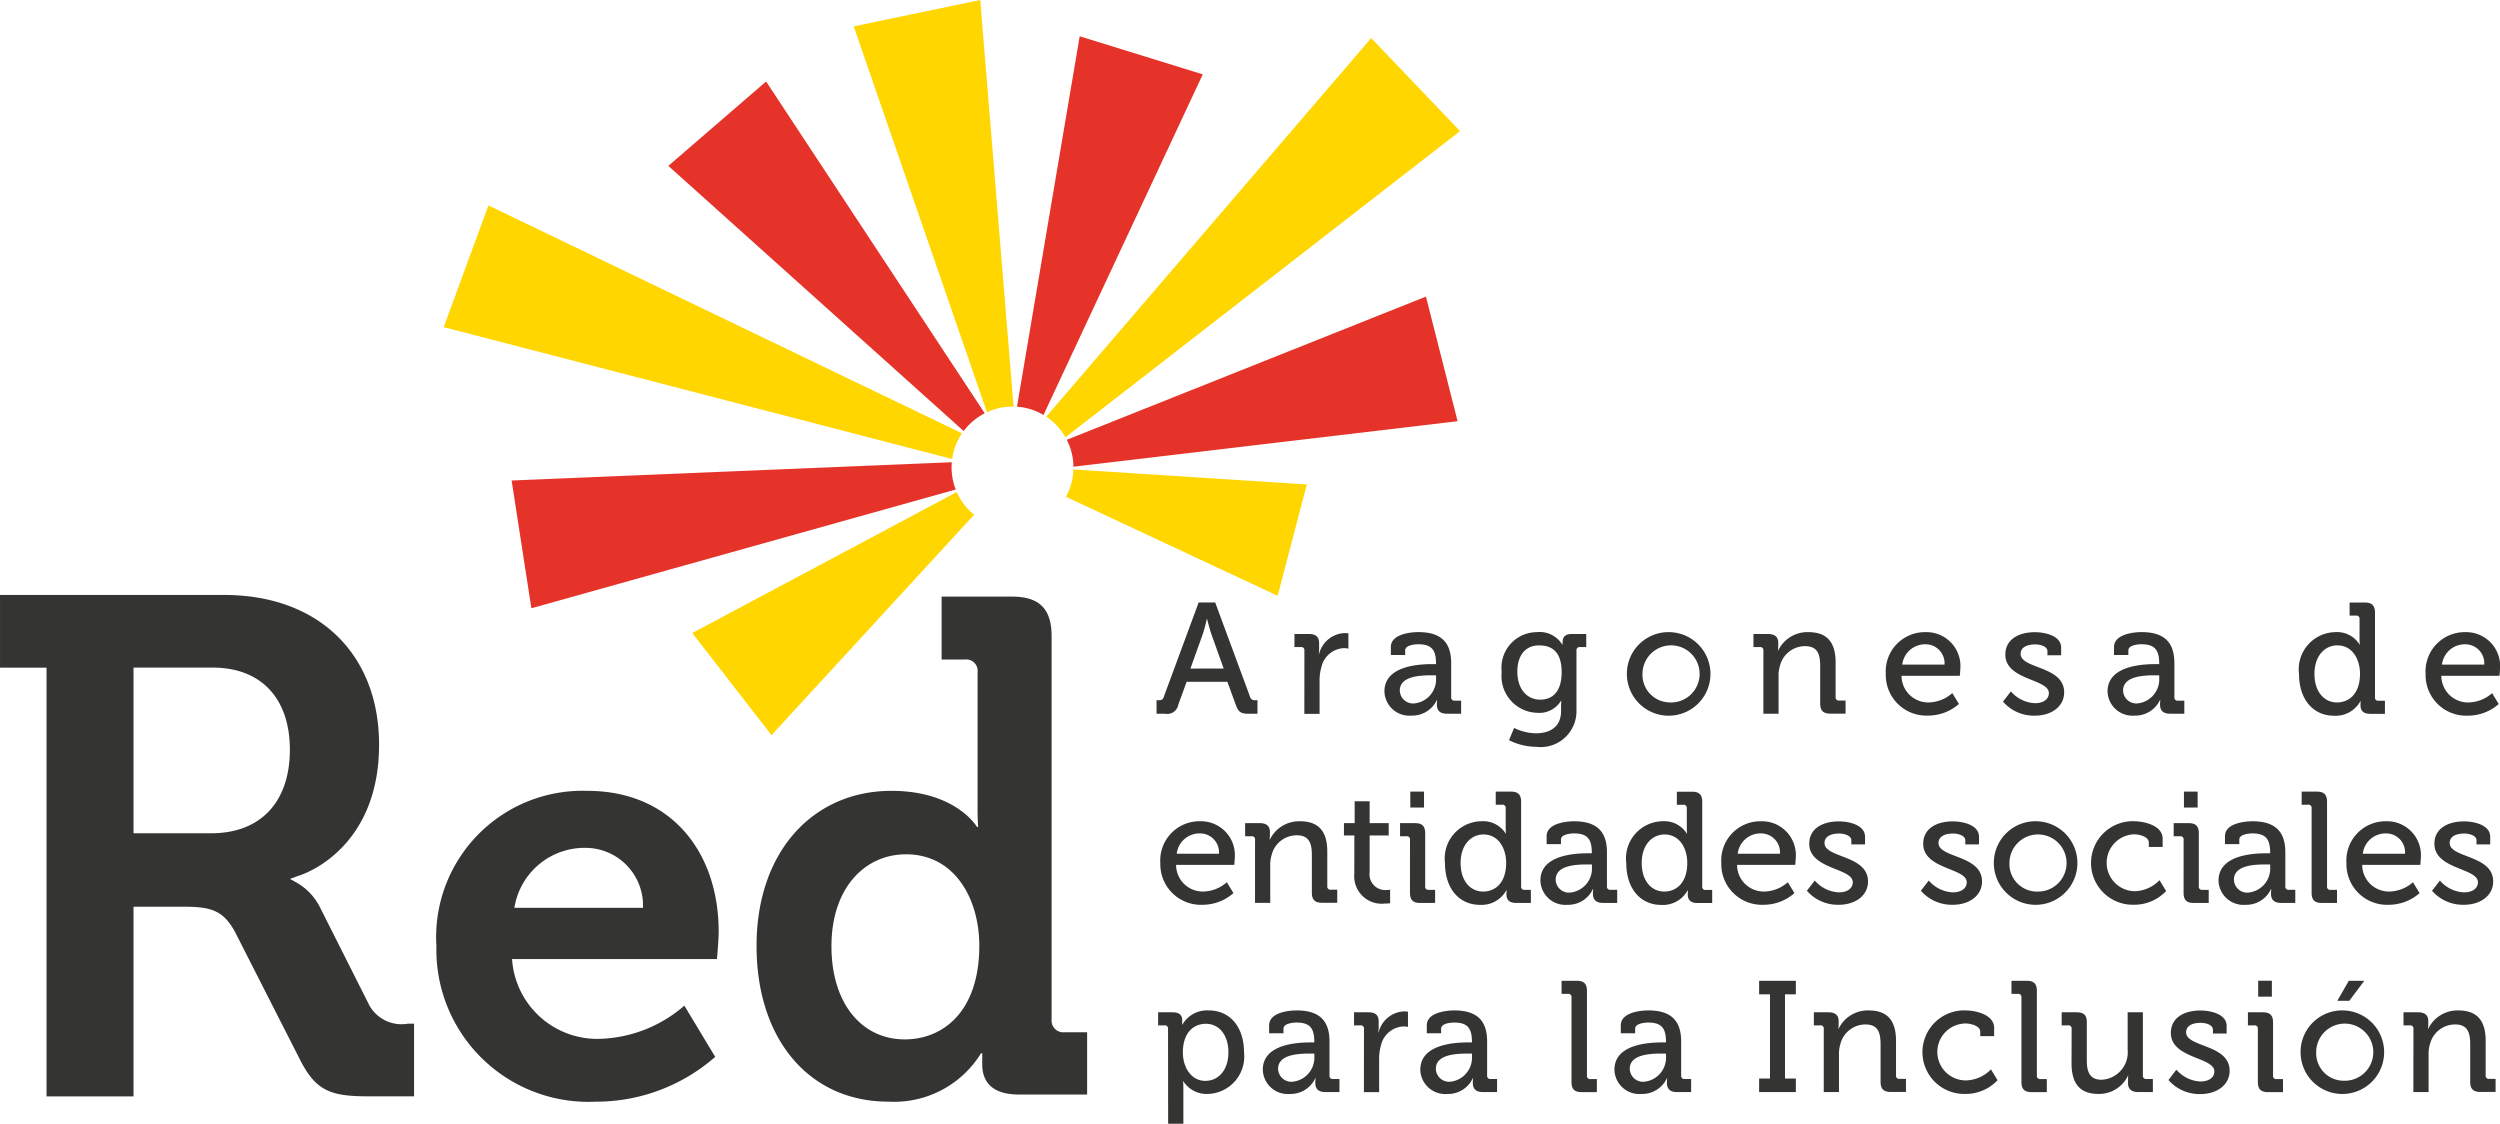 <svg xmlns="http://www.w3.org/2000/svg" width="34.739mm" height="15.613mm" viewBox="0 0 98.473 44.258">
  <defs>
    <style>
      .a {
        fill: #343533;
      }

      .b {
        fill: #ffd600;
      }

      .c {
        fill: #e6332a;
      }
    </style>
  </defs>
  <title>red-aragonesa</title>
  <g>
    <g>
      <path class="a" d="M45.555,27.581h.087c.112,0,.168-.025.2-.137l1.372-3.713h.652l1.372,3.713a.179.179,0,0,0,.2.137h.093v.534h-.348c-.31,0-.41-.074-.509-.36l-.329-.9H46.741l-.329.9a.441.441,0,0,1-.515.36h-.341ZM48.2,26.333,47.722,25c-.081-.23-.174-.615-.174-.615h-.012s-.087.385-.168.615l-.478,1.335Z"/>
      <path class="a" d="M51.379,25.625a.121.121,0,0,0-.137-.137h-.254v-.515h.571c.273,0,.4.112.4.367v.2a1.815,1.815,0,0,1-.012.217h.012a1.08,1.08,0,0,1,.993-.82,1.22,1.22,0,0,1,.161.012v.6a.9.9,0,0,0-.18-.019.953.953,0,0,0-.882.739,1.91,1.91,0,0,0-.074.565v1.285h-.6Z"/>
      <path class="a" d="M56.427,26.159h.137v-.031c0-.553-.2-.751-.7-.751-.149,0-.515.037-.515.242v.18h-.565v-.311c0-.515.782-.59,1.086-.59,1.018,0,1.291.534,1.291,1.229v1.335a.122.122,0,0,0,.137.136h.255v.515h-.565c-.279,0-.391-.137-.391-.36a1.359,1.359,0,0,1,.012-.186H56.6a1.073,1.073,0,0,1-1,.621.983.983,0,0,1-1.068-.956C54.533,26.221,55.9,26.159,56.427,26.159Zm-.7,1.546a.952.952,0,0,0,.838-1V26.6h-.155c-.453,0-1.273.025-1.273.6A.523.523,0,0,0,55.731,27.705Z"/>
      <path class="a" d="M60.531,24.9a1.046,1.046,0,0,1,1.006.49h.012v-.1c0-.186.1-.317.348-.317h.584v.515h-.248a.121.121,0,0,0-.137.124v2.372a1.412,1.412,0,0,1-1.583,1.434,2.467,2.467,0,0,1-1.074-.261l.2-.484a1.979,1.979,0,0,0,.857.211c.546,0,.993-.242.993-.875V27.8a1.843,1.843,0,0,1,.012-.2h-.012a1,1,0,0,1-.938.478,1.447,1.447,0,0,1-1.4-1.608A1.4,1.4,0,0,1,60.531,24.9Zm.981,1.577c0-.82-.4-1.055-.888-1.055-.546,0-.857.4-.857,1.037s.341,1.1.906,1.1C61.108,27.556,61.512,27.3,61.512,26.476Z"/>
      <path class="a" d="M65.771,24.9a1.646,1.646,0,1,1-1.689,1.639A1.639,1.639,0,0,1,65.771,24.9Zm0,2.769a1.125,1.125,0,1,0-1.074-1.13A1.085,1.085,0,0,0,65.771,27.668Z"/>
      <path class="a" d="M69.459,25.625a.122.122,0,0,0-.137-.137h-.255v-.515h.577c.267,0,.4.118.4.348v.118a1.3,1.3,0,0,1-.013.18h.013a1.278,1.278,0,0,1,1.18-.72c.745,0,1.08.4,1.08,1.2v1.36a.121.121,0,0,0,.137.136h.255v.515h-.6c-.279,0-.4-.118-.4-.4V26.24c0-.441-.087-.788-.59-.788a1.018,1.018,0,0,0-.993.77,1.285,1.285,0,0,0-.056.422v1.471h-.6Z"/>
      <path class="a" d="M75.86,24.9a1.336,1.336,0,0,1,1.354,1.472c0,.081-.019.248-.019.248H74.9a1.052,1.052,0,0,0,1.08,1.049A1.445,1.445,0,0,0,76.9,27.3l.261.428a1.838,1.838,0,0,1-1.211.459,1.6,1.6,0,0,1-1.67-1.645A1.545,1.545,0,0,1,75.86,24.9Zm.733,1.279a.745.745,0,0,0-.739-.8.905.905,0,0,0-.925.8Z"/>
      <path class="a" d="M79.207,27.233a1.332,1.332,0,0,0,.95.466c.292,0,.546-.13.546-.4,0-.565-1.714-.5-1.714-1.515,0-.6.528-.882,1.167-.882.379,0,1.031.131,1.031.608v.3h-.54V25.65c0-.186-.279-.267-.472-.267-.354,0-.583.124-.583.373,0,.6,1.714.466,1.714,1.515,0,.559-.5.919-1.155.919a1.616,1.616,0,0,1-1.254-.552Z"/>
      <path class="a" d="M84.913,26.159h.137v-.031c0-.553-.2-.751-.7-.751-.149,0-.515.037-.515.242v.18h-.565v-.311c0-.515.782-.59,1.087-.59,1.018,0,1.291.534,1.291,1.229v1.335a.121.121,0,0,0,.137.136h.254v.515h-.565c-.279,0-.391-.137-.391-.36a1.372,1.372,0,0,1,.012-.186h-.012a1.073,1.073,0,0,1-1,.621.983.983,0,0,1-1.068-.956C83.019,26.221,84.385,26.159,84.913,26.159Zm-.7,1.546a.952.952,0,0,0,.838-1V26.6H84.9c-.453,0-1.273.025-1.273.6A.523.523,0,0,0,84.217,27.705Z"/>
      <path class="a" d="M91.972,24.9a1.049,1.049,0,0,1,.969.484h.013a1.756,1.756,0,0,1-.013-.211v-.788a.121.121,0,0,0-.137-.137H92.55v-.515h.6c.279,0,.4.118.4.4v3.334a.121.121,0,0,0,.137.136h.254v.515h-.577c-.273,0-.385-.124-.385-.335,0-.093.006-.161.006-.161h-.012a1.111,1.111,0,0,1-1.031.571c-.851,0-1.385-.67-1.385-1.645A1.465,1.465,0,0,1,91.972,24.9Zm.987,1.639c0-.559-.292-1.118-.894-1.118-.491,0-.9.41-.9,1.124,0,.683.366,1.124.888,1.124C92.519,27.668,92.959,27.339,92.959,26.538Z"/>
      <path class="a" d="M97.119,24.9a1.336,1.336,0,0,1,1.353,1.472c0,.081-.019.248-.019.248H96.163a1.052,1.052,0,0,0,1.081,1.049,1.445,1.445,0,0,0,.919-.366l.261.428a1.839,1.839,0,0,1-1.211.459,1.6,1.6,0,0,1-1.67-1.645A1.544,1.544,0,0,1,97.119,24.9Zm.733,1.279a.745.745,0,0,0-.739-.8.905.905,0,0,0-.925.8Z"/>
      <path class="a" d="M47.281,32.349a1.336,1.336,0,0,1,1.354,1.471c0,.081-.019.248-.019.248H46.325a1.052,1.052,0,0,0,1.08,1.049,1.444,1.444,0,0,0,.919-.366l.261.428a1.839,1.839,0,0,1-1.211.46,1.6,1.6,0,0,1-1.67-1.645A1.544,1.544,0,0,1,47.281,32.349Zm.733,1.279a.745.745,0,0,0-.739-.8.905.905,0,0,0-.925.8Z"/>
      <path class="a" d="M49.435,33.076a.122.122,0,0,0-.137-.137h-.254v-.516h.577c.267,0,.4.118.4.348v.118a1.3,1.3,0,0,1-.013.18h.013a1.278,1.278,0,0,1,1.18-.72c.745,0,1.08.4,1.08,1.2v1.36a.122.122,0,0,0,.137.136h.255v.515h-.6c-.279,0-.4-.118-.4-.4V33.69c0-.441-.087-.788-.59-.788a1.018,1.018,0,0,0-.993.77,1.29,1.29,0,0,0-.056.422v1.471h-.6Z"/>
      <path class="a" d="M53.347,32.908h-.41v-.484h.422v-.863h.59v.863H54.7v.484h-.751v1.441a.62.62,0,0,0,.664.708.72.72,0,0,0,.143-.013v.534a1.523,1.523,0,0,1-.211.013,1.082,1.082,0,0,1-1.2-1.174Z"/>
      <path class="a" d="M55.539,33.076a.122.122,0,0,0-.137-.137h-.255v-.516h.59c.279,0,.4.118.4.4v2.093a.122.122,0,0,0,.136.136h.255v.515h-.59c-.279,0-.4-.118-.4-.4Zm.012-1.894h.54v.627h-.54Z"/>
      <path class="a" d="M58.339,32.349a1.049,1.049,0,0,1,.969.484h.012a1.781,1.781,0,0,1-.012-.211v-.788a.122.122,0,0,0-.137-.137h-.255v-.515h.6c.279,0,.4.118.4.4v3.334a.122.122,0,0,0,.137.136H60.3v.515h-.577c-.273,0-.385-.124-.385-.335,0-.093.006-.161.006-.161h-.012a1.112,1.112,0,0,1-1.031.571c-.851,0-1.384-.671-1.384-1.645A1.464,1.464,0,0,1,58.339,32.349Zm.987,1.639c0-.559-.292-1.118-.894-1.118-.491,0-.9.41-.9,1.124,0,.683.366,1.124.888,1.124C58.885,35.119,59.326,34.789,59.326,33.989Z"/>
      <path class="a" d="M62.567,33.61H62.7v-.031c0-.553-.2-.751-.7-.751-.149,0-.515.037-.515.242v.18h-.565v-.31c0-.516.782-.59,1.086-.59,1.018,0,1.291.534,1.291,1.229v1.335a.122.122,0,0,0,.137.136H63.7v.515h-.565c-.279,0-.391-.137-.391-.36a1.361,1.361,0,0,1,.012-.186h-.012a1.073,1.073,0,0,1-1,.621.983.983,0,0,1-1.068-.956C60.673,33.672,62.039,33.61,62.567,33.61Zm-.7,1.546a.952.952,0,0,0,.838-1v-.106h-.155c-.453,0-1.273.025-1.273.6A.523.523,0,0,0,61.871,35.156Z"/>
      <path class="a" d="M65.473,32.349a1.049,1.049,0,0,1,.969.484h.013a1.767,1.767,0,0,1-.013-.211v-.788A.122.122,0,0,0,66.3,31.7H66.05v-.515h.6c.279,0,.4.118.4.4v3.334a.122.122,0,0,0,.137.136h.255v.515h-.577c-.273,0-.385-.124-.385-.335,0-.093.006-.161.006-.161h-.013a1.111,1.111,0,0,1-1.03.571c-.851,0-1.385-.671-1.385-1.645A1.464,1.464,0,0,1,65.473,32.349Zm.987,1.639c0-.559-.292-1.118-.894-1.118-.49,0-.9.41-.9,1.124,0,.683.366,1.124.888,1.124C66.019,35.119,66.46,34.789,66.46,33.989Z"/>
      <path class="a" d="M69.378,32.349a1.336,1.336,0,0,1,1.354,1.471c0,.081-.019.248-.019.248H68.422a1.052,1.052,0,0,0,1.08,1.049,1.445,1.445,0,0,0,.919-.366l.261.428a1.838,1.838,0,0,1-1.211.46,1.6,1.6,0,0,1-1.67-1.645A1.544,1.544,0,0,1,69.378,32.349Zm.733,1.279a.745.745,0,0,0-.739-.8.905.905,0,0,0-.925.8Z"/>
      <path class="a" d="M71.483,34.684a1.331,1.331,0,0,0,.95.466c.292,0,.546-.13.546-.4,0-.565-1.714-.5-1.714-1.515,0-.6.528-.881,1.167-.881.379,0,1.031.13,1.031.608v.3h-.54V33.1c0-.186-.279-.267-.472-.267-.354,0-.584.124-.584.372,0,.6,1.713.466,1.713,1.515,0,.559-.5.919-1.155.919a1.616,1.616,0,0,1-1.254-.553Z"/>
      <path class="a" d="M75.972,34.684a1.332,1.332,0,0,0,.95.466c.292,0,.546-.13.546-.4,0-.565-1.714-.5-1.714-1.515,0-.6.528-.881,1.167-.881.379,0,1.031.13,1.031.608v.3h-.54V33.1c0-.186-.279-.267-.472-.267-.354,0-.583.124-.583.372,0,.6,1.714.466,1.714,1.515,0,.559-.5.919-1.155.919a1.616,1.616,0,0,1-1.254-.553Z"/>
      <path class="a" d="M80.225,32.349a1.646,1.646,0,1,1-1.689,1.639A1.639,1.639,0,0,1,80.225,32.349Zm0,2.769a1.125,1.125,0,1,0-1.074-1.13A1.085,1.085,0,0,0,80.225,35.119Z"/>
      <path class="a" d="M84.056,32.349c.379,0,1.13.155,1.13.689v.323h-.546v-.174c0-.224-.354-.323-.584-.323a1.121,1.121,0,0,0,.031,2.241,1.413,1.413,0,0,0,.975-.435l.261.428a1.73,1.73,0,0,1-1.279.54,1.646,1.646,0,1,1,.013-3.291Z"/>
      <path class="a" d="M86.011,33.076a.122.122,0,0,0-.137-.137H85.62v-.516h.59c.279,0,.4.118.4.4v2.093a.122.122,0,0,0,.137.136H87v.515h-.59c-.28,0-.4-.118-.4-.4Zm.013-1.894h.54v.627h-.54Z"/>
      <path class="a" d="M89.283,33.61h.137v-.031c0-.553-.2-.751-.7-.751-.149,0-.515.037-.515.242v.18h-.565v-.31c0-.516.782-.59,1.087-.59,1.018,0,1.291.534,1.291,1.229v1.335a.122.122,0,0,0,.137.136h.255v.515h-.565c-.279,0-.391-.137-.391-.36a1.383,1.383,0,0,1,.012-.186h-.012a1.073,1.073,0,0,1-1,.621.983.983,0,0,1-1.068-.956C87.39,33.672,88.756,33.61,89.283,33.61Zm-.7,1.546a.952.952,0,0,0,.838-1v-.106h-.155c-.453,0-1.273.025-1.273.6A.523.523,0,0,0,88.588,35.156Z"/>
      <path class="a" d="M91.053,31.834a.122.122,0,0,0-.137-.137h-.255v-.515h.6c.28,0,.4.118.4.4v3.334a.122.122,0,0,0,.137.136h.255v.515h-.6c-.28,0-.4-.118-.4-.4Z"/>
      <path class="a" d="M94,32.349a1.335,1.335,0,0,1,1.353,1.471c0,.081-.018.248-.018.248H93.046a1.052,1.052,0,0,0,1.08,1.049,1.444,1.444,0,0,0,.919-.366l.261.428a1.839,1.839,0,0,1-1.211.46,1.6,1.6,0,0,1-1.67-1.645A1.544,1.544,0,0,1,94,32.349Zm.733,1.279a.745.745,0,0,0-.739-.8.905.905,0,0,0-.925.8Z"/>
      <path class="a" d="M96.107,34.684a1.331,1.331,0,0,0,.95.466c.292,0,.547-.13.547-.4,0-.565-1.714-.5-1.714-1.515,0-.6.528-.881,1.167-.881.379,0,1.031.13,1.031.608v.3h-.54V33.1c0-.186-.279-.267-.472-.267-.354,0-.584.124-.584.372,0,.6,1.713.466,1.713,1.515,0,.559-.5.919-1.155.919a1.616,1.616,0,0,1-1.254-.553Z"/>
      <path class="a" d="M46.008,40.526a.122.122,0,0,0-.136-.137h-.255v-.515h.565c.279,0,.385.118.385.317,0,.093-.006.168-.006.168h.012a1.122,1.122,0,0,1,1.043-.559c.844,0,1.385.67,1.385,1.645a1.476,1.476,0,0,1-1.428,1.645,1.084,1.084,0,0,1-.962-.5H46.6s.012.112.012.273v1.4h-.6Zm1.472,2.049c.5,0,.906-.41.906-1.124,0-.683-.366-1.124-.888-1.124-.466,0-.906.329-.906,1.13C46.592,42.017,46.9,42.575,47.48,42.575Z"/>
      <path class="a" d="M51.633,41.06h.137v-.031c0-.553-.2-.751-.7-.751-.149,0-.515.037-.515.242v.18h-.565V40.39c0-.515.782-.59,1.087-.59,1.018,0,1.291.534,1.291,1.229v1.335a.122.122,0,0,0,.137.137h.255v.515H52.2c-.279,0-.391-.137-.391-.36a1.358,1.358,0,0,1,.012-.186h-.012a1.073,1.073,0,0,1-1,.621.983.983,0,0,1-1.068-.956C49.74,41.122,51.106,41.06,51.633,41.06Zm-.7,1.546a.952.952,0,0,0,.838-1V41.5h-.155c-.453,0-1.273.025-1.273.6A.523.523,0,0,0,50.938,42.606Z"/>
      <path class="a" d="M53.726,40.526a.122.122,0,0,0-.137-.137h-.255v-.515h.571c.273,0,.4.112.4.366v.2a1.8,1.8,0,0,1-.013.217h.013a1.08,1.08,0,0,1,.993-.819,1.223,1.223,0,0,1,.161.012v.6a.9.9,0,0,0-.18-.019.953.953,0,0,0-.882.739,1.911,1.911,0,0,0-.074.565v1.285h-.6Z"/>
      <path class="a" d="M57.842,41.06h.137v-.031c0-.553-.2-.751-.7-.751-.149,0-.515.037-.515.242v.18H56.2V40.39c0-.515.782-.59,1.086-.59,1.018,0,1.291.534,1.291,1.229v1.335a.122.122,0,0,0,.137.137h.255v.515h-.565c-.279,0-.391-.137-.391-.36a1.358,1.358,0,0,1,.012-.186h-.012a1.073,1.073,0,0,1-1,.621.983.983,0,0,1-1.068-.956C55.949,41.122,57.315,41.06,57.842,41.06Zm-.7,1.546a.952.952,0,0,0,.838-1V41.5H57.83c-.453,0-1.273.025-1.273.6A.523.523,0,0,0,57.147,42.606Z"/>
      <path class="a" d="M61.9,39.285a.121.121,0,0,0-.137-.137h-.254v-.515h.6c.279,0,.4.118.4.4v3.334a.122.122,0,0,0,.137.137H62.9v.515h-.6c-.28,0-.4-.118-.4-.4Z"/>
      <path class="a" d="M65.485,41.06h.137v-.031c0-.553-.2-.751-.7-.751-.149,0-.515.037-.515.242v.18h-.565V40.39c0-.515.782-.59,1.087-.59,1.018,0,1.291.534,1.291,1.229v1.335a.122.122,0,0,0,.137.137h.255v.515H66.05c-.279,0-.391-.137-.391-.36a1.358,1.358,0,0,1,.012-.186h-.012a1.073,1.073,0,0,1-1,.621.983.983,0,0,1-1.068-.956C63.592,41.122,64.957,41.06,65.485,41.06Zm-.7,1.546a.952.952,0,0,0,.838-1V41.5h-.155c-.453,0-1.273.025-1.273.6A.523.523,0,0,0,64.79,42.606Z"/>
      <path class="a" d="M69.291,42.482h.428V39.167h-.428v-.534h1.447v.534h-.428v3.316h.428v.534H69.291Z"/>
      <path class="a" d="M71.837,40.526a.122.122,0,0,0-.137-.137h-.254v-.515h.577c.267,0,.4.118.4.348v.118a1.3,1.3,0,0,1-.013.18h.013a1.278,1.278,0,0,1,1.18-.72c.745,0,1.08.4,1.08,1.2v1.36a.122.122,0,0,0,.137.137h.255v.515h-.6c-.279,0-.4-.118-.4-.4V41.141c0-.441-.087-.788-.59-.788a1.018,1.018,0,0,0-.993.77,1.286,1.286,0,0,0-.056.422v1.472h-.6Z"/>
      <path class="a" d="M77.418,39.8c.379,0,1.13.155,1.13.689v.323H78v-.174c0-.224-.354-.323-.584-.323a1.121,1.121,0,0,0,.031,2.242,1.414,1.414,0,0,0,.975-.435l.261.428a1.73,1.73,0,0,1-1.279.54,1.646,1.646,0,1,1,.012-3.291Z"/>
      <path class="a" d="M79.623,39.285a.122.122,0,0,0-.137-.137h-.255v-.515h.6c.28,0,.4.118.4.4v3.334a.122.122,0,0,0,.137.137h.255v.515h-.6c-.28,0-.4-.118-.4-.4Z"/>
      <path class="a" d="M81.6,40.526a.122.122,0,0,0-.137-.137h-.255v-.515h.59c.286,0,.4.118.4.385v1.49c0,.435.087.782.584.782a1.083,1.083,0,0,0,1.025-1.186V39.874h.6v2.49a.122.122,0,0,0,.137.137H84.8v.515h-.578c-.267,0-.4-.124-.4-.348V42.55c0-.1.006-.18.006-.18H83.82a1.26,1.26,0,0,1-1.155.72c-.708,0-1.068-.373-1.068-1.2Z"/>
      <path class="a" d="M85.726,42.134a1.331,1.331,0,0,0,.95.466c.292,0,.546-.13.546-.4,0-.565-1.714-.5-1.714-1.515,0-.6.528-.882,1.167-.882.379,0,1.031.13,1.031.608v.3h-.54v-.155c0-.186-.279-.267-.472-.267-.354,0-.584.124-.584.372,0,.6,1.714.466,1.714,1.515,0,.559-.5.919-1.155.919a1.616,1.616,0,0,1-1.254-.553Z"/>
      <path class="a" d="M88.936,40.526a.122.122,0,0,0-.137-.137h-.255v-.515h.59c.279,0,.4.118.4.4v2.093a.122.122,0,0,0,.137.137h.255v.515h-.59c-.279,0-.4-.118-.4-.4Zm.012-1.894h.54v.627h-.54Z"/>
      <path class="a" d="M92.307,39.8a1.646,1.646,0,1,1-1.689,1.639A1.639,1.639,0,0,1,92.307,39.8Zm0,2.769a1.125,1.125,0,1,0-1.074-1.13A1.085,1.085,0,0,0,92.307,42.569Zm.211-3.936h.609l-.59.789h-.472Z"/>
      <path class="a" d="M95.064,40.526a.122.122,0,0,0-.137-.137h-.255v-.515h.577c.267,0,.4.118.4.348v.118a1.3,1.3,0,0,1-.013.18h.013a1.278,1.278,0,0,1,1.18-.72c.745,0,1.08.4,1.08,1.2v1.36a.122.122,0,0,0,.137.137H98.3v.515h-.6c-.279,0-.4-.118-.4-.4V41.141c0-.441-.087-.788-.59-.788a1.018,1.018,0,0,0-.993.77,1.287,1.287,0,0,0-.056.422v1.472h-.6Z"/>
    </g>
    <g>
      <path class="b" d="M42.279,18.491c0,.017,0,.036,0,.053a2.409,2.409,0,0,1-.293,1.024l8.34,3.9,1.149-4.386Z"/>
      <path class="b" d="M37.686,19.382,27.268,24.934l3.121,4.024,7.98-8.683A2.4,2.4,0,0,1,37.686,19.382Z"/>
      <path class="c" d="M37.486,18.278c0-.024,0-.047.006-.071l-17.34.72.778,5.032,16.716-4.678A2.38,2.38,0,0,1,37.486,18.278Z"/>
      <path class="b" d="M19.239,8.092l-1.762,4.794,20.028,5.194a2.375,2.375,0,0,1,.388-1.012Z"/>
      <path class="c" d="M30.176,3.21,26.325,6.534,37.958,16.979a2.4,2.4,0,0,1,.83-.7Z"/>
      <path class="b" d="M38.611,0,33.627,1.039l5.249,15.2a2.323,2.323,0,0,1,1.048-.223Z"/>
      <path class="c" d="M42.528,1.429,40.058,16.02a2.367,2.367,0,0,1,1.044.325L47.376,2.929Z"/>
      <path class="c" d="M56.167,11.683l-14.148,5.64a2.347,2.347,0,0,1,.262,1.061l15.133-1.793Z"/>
      <path class="b" d="M54.011,1.5l-12.8,14.912a2.4,2.4,0,0,1,.756.812L57.51,5.164Z"/>
    </g>
    <g>
      <g>
        <path class="a" d="M23.126,31.151c3.347,0,5.182,2.453,5.182,5.548,0,.344-.069,1.078-.069,1.078H20.169a3.364,3.364,0,0,0,3.508,3.141,5.316,5.316,0,0,0,3.279-1.306l1.215,2.017a7.11,7.11,0,0,1-4.7,1.766,5.992,5.992,0,0,1-6.282-6.122A5.768,5.768,0,0,1,23.126,31.151Zm2.2,4.608a2.269,2.269,0,0,0-2.2-2.361,2.8,2.8,0,0,0-2.865,2.361Z"/>
        <path class="a" d="M35.112,31.151c2.545,0,3.37,1.421,3.37,1.421h.047s-.023-.3-.023-.686V26.478a.449.449,0,0,0-.5-.5h-.917V23.5h2.774c1.077,0,1.559.483,1.559,1.56v15.1a.459.459,0,0,0,.505.5h.894v2.453H40.133c-1.055,0-1.444-.5-1.444-1.191v-.436h-.046A4.02,4.02,0,0,1,35,43.394c-3.164,0-5.2-2.5-5.2-6.122C29.792,33.559,32.016,31.151,35.112,31.151Zm3.462,6.1c0-1.811-.941-3.6-2.889-3.6-1.605,0-2.935,1.307-2.935,3.622,0,2.225,1.17,3.668,2.889,3.668C37.152,40.94,38.574,39.84,38.574,37.249Z"/>
      </g>
      <path class="a" d="M14.5,43.184c-1.46,0-2.051-.206-2.672-1.421L9.26,36.716c-.463-.864-.971-1-2.007-1H5.259v7.471H1.832V26.3H0V23.435H8.831c3.7,0,6.1,2.315,6.1,5.9,0,3.7-2.428,4.938-3.209,5.174l-.3.112.281.157a2.3,2.3,0,0,1,.9.96L14.548,39.6a1.452,1.452,0,0,0,1.528.721h.233v2.863ZM5.259,32.822H8.324c1.937,0,3.093-1.23,3.093-3.291,0-2.025-1.135-3.234-3.037-3.234H5.259Z"/>
    </g>
  </g>
</svg>
